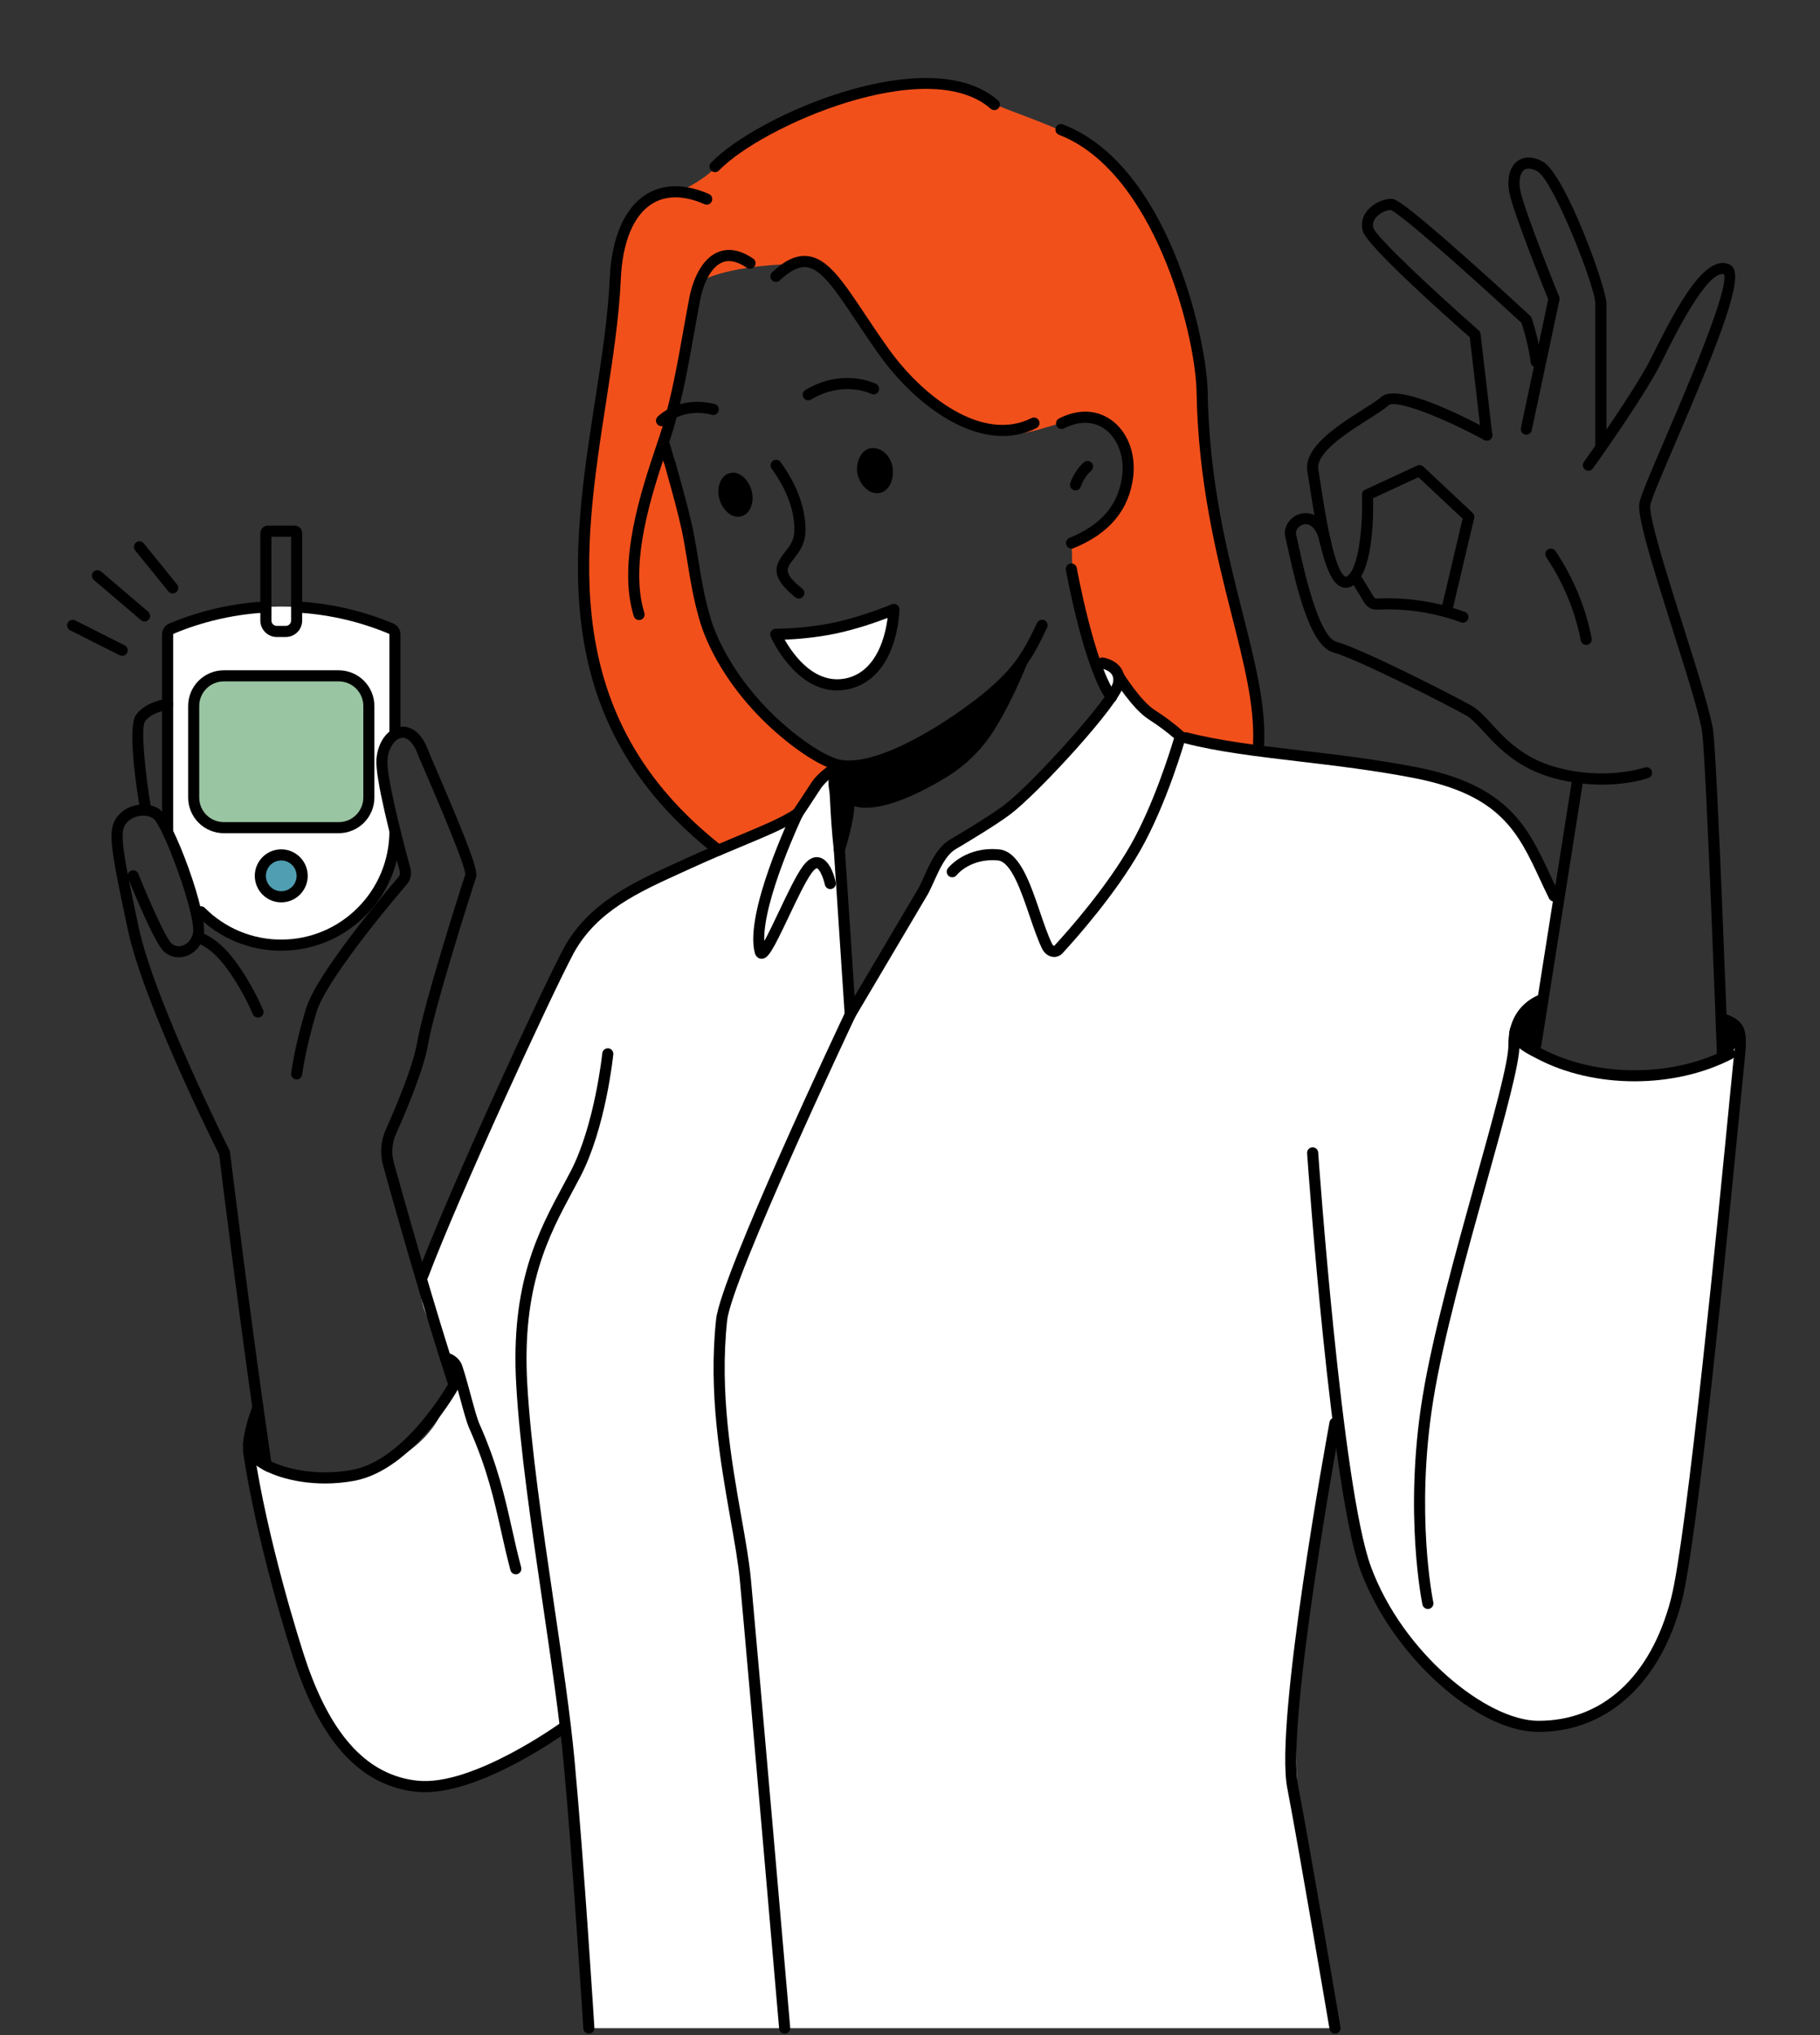 <?xml version="1.0" encoding="UTF-8"?> <svg xmlns="http://www.w3.org/2000/svg" width="1352" height="1511" viewBox="0 0 1352 1511" fill="none"><rect x="0" y="0" width="1352" height="1511" fill="#333333" stroke="none"/> <g clip-path="url(#clip0_36_2519)"> <path d="M419.375 1281.32L419.871 1281.14C419.895 1281.36 419.923 1281.59 419.948 1281.81L419.375 1281.32ZM1280.89 756.878C1279.54 767.306 1285.47 778.206 1278.64 787.482C1243.8 806.212 1174.35 802.783 1142.65 779.391C1144.1 766.52 1145.39 753.91 1146.24 742.021C1148.68 708.022 1164.6 680.163 1150.12 649.311C1110.09 567.877 1012.54 565.479 933.062 557.29C933.038 557.535 933.029 557.771 933.001 558.019C880.957 556.39 848.588 532.608 823.286 489.867C821.057 491.353 818.813 492.831 816.56 494.268C819.195 501.19 822.176 508.926 825.563 517.595C824.274 516.573 802.09 537.05 788.619 563.887C777.17 586.688 700.523 629.193 697.075 635.085C692.102 643.578 633.821 742.986 633.821 742.986C611.169 587.299 646.563 568.573 646.563 568.573C646.393 568.573 630.796 570.446 626.014 570.287C615.443 569.941 601.744 587.67 593.568 600.243C582.907 616.615 523.381 633.322 510.805 642.1C476.55 657.781 441.416 672.431 423.062 705.892C403.546 737.737 338.438 886.461 314.465 951.295C306.268 973.47 333.579 998.401 335.035 1021.61C331.9 1085.26 250.516 1112.38 198.468 1088.47C198.317 1089.99 198.228 1091.49 198.163 1093L184.521 1081.39C215.703 1253.37 258.953 1403.18 419.94 1281.82C427.901 1349.56 437.358 1506.48 437.423 1505.93H991.717C954.945 1336.27 951.286 1250.95 990.518 1063.27C992.047 1063.02 993.58 1062.76 995.104 1062.5C999.491 1166.1 1056.17 1272.88 1142.49 1281.82C1196.21 1282.08 1231.26 1242.05 1245.28 1188.23C1259.3 1134.42 1289.67 806.871 1292 785.816C1294.34 764.761 1291.97 764.863 1284.96 756.907L1280.89 756.878Z" fill="white"></path> <path d="M290.435 466.723C264.615 455.94 236.917 450.388 208.941 450.388C180.966 450.388 153.268 455.94 127.447 466.723C126.578 467.086 125.834 467.699 125.311 468.485C124.788 469.27 124.509 470.193 124.508 471.137V615.931C126.478 620.915 128.299 625.953 129.968 631.046C132.912 638.143 135.535 645.382 137.877 652.707C140.067 658.78 142.073 664.918 143.894 671.124C151.81 680.72 161.747 688.445 172.994 693.743C184.242 699.041 196.52 701.781 208.949 701.768C255.578 701.768 293.383 663.9 293.383 617.218V616.88C288.357 596.631 283.161 573.072 283.738 564.31C284.32 555.462 288.292 548.467 293.383 545.38V471.137C293.381 470.193 293.101 469.27 292.579 468.485C292.056 467.7 291.313 467.087 290.443 466.723H290.435Z" fill="white"></path> <path d="M892.373 305.222C897.984 278.181 880.733 228.266 875.622 208.775C864.453 169.352 840.874 131.412 807.566 107.674C784.54 92.873 757.636 85.812 732.687 74.892C710.325 65.527 696.415 59.92 669.482 63.247C616.109 65.715 580.654 92.099 580.654 92.099C580.654 92.099 542.332 112.458 531.37 124.527C519.506 136.742 498.615 144.885 498.615 144.885C498.615 144.885 488.816 132.613 467.95 163.049C453.837 183.994 458.191 201.165 454.613 237.509C447.657 308.048 419.272 456.291 446.652 512.119C446.652 512.119 470.71 563.154 485.352 584.73C488.466 589.323 522.165 615.325 528.093 629.189C534.749 626.339 541.165 623.648 547.126 621.16C565.301 613.582 580.995 607.035 590.123 600.801C590.621 600.461 591.189 600.236 591.784 600.142C592.38 600.048 592.989 600.088 593.567 600.26C595.079 597.261 596.786 594.365 598.678 591.591C599.268 590.744 599.873 589.901 600.52 589.091C601.74 587.527 603.065 586.037 604.415 584.612C606.879 583.297 609.294 581.92 611.669 580.446C616.416 577.544 620.861 574.172 624.936 570.381L624.615 570.41C624.615 570.41 601.703 558.382 577.263 538.614C555.616 520.164 534.68 496.491 523.795 471.365C522.356 467.426 521.163 463.401 520.226 459.312C520.404 460.746 520.579 462.163 520.762 463.588C517.245 453.351 515.517 442.94 516.208 432.606C511.667 392.903 499.835 357.279 491.431 323.484C494.769 315.593 497.529 307.099 499.945 298.288C507.711 269.953 511.736 238.274 518.286 212.403C518.469 211.678 518.64 210.933 518.827 210.224C522.771 207.268 528.784 204.846 535.831 202.895C557.787 196.788 589.79 195.2 600.906 196.446C609.245 199.76 616.279 205.493 622.586 212.26C630.339 220.583 636.975 230.465 643.493 239.476C644.761 241.231 646.026 242.961 647.294 244.626L648.718 246.931C657.097 260.474 664.424 271.638 672.064 280.983C679.818 290.47 687.901 298.084 697.765 304.481C706.909 310.389 717.582 315.226 730.947 319.469C733.266 320.231 735.628 320.851 738.022 321.326C762.21 326.252 780.308 313.907 802.76 311.146H802.898C830.746 309.75 841.216 330.051 836.987 353.313C836.873 354.001 836.719 354.697 836.58 355.386C836.515 355.683 836.471 355.972 836.406 356.265C834.635 364.26 831.392 371.854 826.843 378.66C819.239 390.694 808.692 400.585 796.202 407.394C797.34 433.498 793.01 431.93 815.072 490.384C818.028 489.834 820.487 488.8 823.285 489.916C823.912 490.171 824.505 490.5 825.054 490.897C826.177 491.707 827.227 492.615 828.192 493.609C831.262 496.74 833.625 500.653 835.751 504.387C838.914 509.949 841.728 515.82 845.798 520.804C847.831 523.296 850.234 525.344 852.617 527.485C853.125 527.941 853.649 528.377 854.162 528.837C856.235 530.686 858.305 532.534 860.439 534.314C865.998 538.935 871.93 543.19 878.484 546.285C885.628 549.66 893.618 551.741 901.323 553.369C911.78 555.58 922.413 556.684 933 558.068C933.029 557.82 933.037 557.584 933.061 557.339C936.314 526.394 925.413 499.847 919.879 459.365C912.093 419.177 892.544 345.031 892.373 305.275V305.222Z" fill="#F2501B"></path> <path d="M775.903 460.481C774.882 460.051 773.735 460.031 772.7 460.426C771.664 460.821 770.821 461.601 770.345 462.602C760.619 483.108 754.049 495.376 730.983 514.529C695.275 543.304 645.797 570.87 621.714 563.492C617.404 561.969 613.247 560.04 609.301 557.73C599.218 551.965 587.434 542.958 576.135 532.38C547.312 505.152 531.731 474.447 527.108 456.279C523.127 442.696 520.94 429.202 518.822 416.156C517.537 408.224 516.207 400.024 514.479 391.815C511.226 377.238 507.567 364.07 503.668 350.129L501.594 342.686C501.525 342.494 501.46 342.311 501.387 342.116C500.624 340.154 499.992 338.143 499.496 336.098C498.959 334.111 498.354 331.871 497.54 329.473C496.865 327.498 494.906 326.11 492.856 326.476C492.267 326.577 491.707 326.805 491.215 327.144C490.723 327.483 490.31 327.925 490.005 328.44C489.7 328.955 489.511 329.53 489.45 330.125C489.389 330.72 489.458 331.322 489.652 331.887C490.421 334.131 490.99 336.228 491.543 338.26C492.119 340.606 492.848 342.911 493.727 345.161L495.727 352.352C499.594 366.196 503.245 379.25 506.425 393.566C508.104 401.539 509.417 409.637 510.686 417.475C512.841 430.774 515.069 444.528 519.163 458.461C524.25 478.47 540.404 509.977 570.492 538.398C582.258 549.416 594.595 558.825 605.219 564.896C609.658 567.494 614.338 569.655 619.194 571.35C622.921 572.445 626.791 572.977 630.676 572.93C660.626 572.93 704.7 546.297 736.195 520.922C760.652 500.612 767.873 487.053 777.79 466.141C778.267 465.136 778.337 463.985 777.985 462.93C777.633 461.875 776.887 460.997 775.903 460.481Z" fill="black"></path> <path d="M825.143 311.606C814.198 303.972 800.532 303.67 786.659 310.739C785.704 311.246 784.986 312.109 784.66 313.142C784.334 314.175 784.426 315.295 784.917 316.26C785.407 317.225 786.257 317.959 787.283 318.302C788.309 318.646 789.428 318.572 790.4 318.097C801.431 312.469 812.104 312.571 820.431 318.378C830.128 325.137 835.312 338.736 833.649 352.987C830.909 374.787 818.447 389.543 794.425 399.405C793.925 399.611 793.469 399.913 793.086 400.295C792.702 400.677 792.397 401.131 792.188 401.631C791.98 402.132 791.872 402.668 791.87 403.21C791.868 403.752 791.973 404.289 792.179 404.79C792.384 405.291 792.687 405.747 793.068 406.131C793.449 406.516 793.903 406.821 794.402 407.03C794.901 407.239 795.437 407.347 795.978 407.349C796.519 407.35 797.055 407.245 797.556 407.039C824.237 396.07 838.72 378.721 841.834 353.973C843.867 336.432 837.484 320.177 825.164 311.586L825.143 311.606Z" fill="black"></path> <path d="M805.078 343.378C797.833 349.803 795.125 358.443 795.011 358.822C794.693 359.868 794.802 360.998 795.315 361.964C795.828 362.93 796.703 363.652 797.747 363.973C798.142 364.097 798.553 364.161 798.967 364.16C799.849 364.158 800.707 363.874 801.415 363.349C802.123 362.823 802.645 362.084 802.903 361.24C802.903 361.171 805.111 354.38 810.551 349.559C810.97 349.203 811.315 348.768 811.564 348.278C811.813 347.787 811.961 347.252 812.001 346.703C812.041 346.155 811.97 345.604 811.794 345.083C811.618 344.561 811.34 344.081 810.976 343.669C810.612 343.257 810.169 342.922 809.674 342.684C809.179 342.446 808.641 342.309 808.092 342.282C807.544 342.255 806.995 342.338 806.479 342.526C805.963 342.714 805.489 343.004 805.086 343.378H805.078Z" fill="black"></path> <path d="M574.109 342.205C573.672 342.524 573.301 342.926 573.019 343.389C572.737 343.851 572.549 344.365 572.465 344.901C572.381 345.436 572.403 345.983 572.531 346.51C572.658 347.036 572.888 347.533 573.207 347.971C584.856 363.969 590.69 380.349 590.068 395.272C589.714 401.514 586.344 405.801 583.087 409.955C575.614 419.487 571.43 428.005 590.755 443.453C591.176 443.81 591.664 444.079 592.19 444.244C592.717 444.409 593.271 444.466 593.82 444.413C594.369 444.359 594.902 444.196 595.386 443.933C595.871 443.669 596.298 443.311 596.643 442.88C596.987 442.448 597.241 441.952 597.39 441.42C597.539 440.888 597.581 440.332 597.511 439.784C597.442 439.236 597.263 438.708 596.986 438.23C596.709 437.752 596.34 437.335 595.899 437.003C581.428 425.435 583.977 422.182 589.568 415.052C593.227 410.386 597.793 404.576 598.302 395.679C598.997 378.81 592.609 360.63 579.867 343.109C579.548 342.67 579.147 342.299 578.685 342.016C578.223 341.733 577.71 341.544 577.175 341.46C576.64 341.377 576.094 341.399 575.568 341.527C575.042 341.655 574.546 341.885 574.109 342.205Z" fill="black"></path> <path d="M650.661 284.977C649.673 284.48 626.062 273.047 598.307 289.537C597.84 289.813 597.432 290.179 597.107 290.613C596.781 291.047 596.544 291.541 596.409 292.067C596.275 292.593 596.245 293.141 596.322 293.678C596.399 294.216 596.581 294.733 596.858 295.2C597.134 295.667 597.5 296.074 597.935 296.4C598.369 296.725 598.863 296.961 599.389 297.094C599.914 297.228 600.461 297.257 600.998 297.178C601.534 297.1 602.05 296.916 602.516 296.638C626.269 282.517 646.16 291.96 646.985 292.363C647.471 292.624 648.005 292.785 648.555 292.835C649.104 292.885 649.658 292.825 650.184 292.657C650.709 292.489 651.196 292.217 651.615 291.857C652.033 291.496 652.375 291.056 652.621 290.561C652.866 290.066 653.009 289.526 653.042 288.975C653.075 288.423 652.997 287.871 652.813 287.35C652.629 286.829 652.342 286.35 651.969 285.943C651.597 285.535 651.146 285.207 650.644 284.977H650.661Z" fill="black"></path> <path d="M530.921 300.006C504.728 293.353 489.139 308.768 488.492 309.432C487.723 310.209 487.293 311.26 487.298 312.354C487.302 313.449 487.741 314.496 488.517 315.267C489.293 316.037 490.342 316.468 491.435 316.463C492.528 316.458 493.574 316.019 494.343 315.242C494.864 314.721 507.427 302.555 528.904 308.007C529.955 308.253 531.061 308.076 531.983 307.515C532.906 306.954 533.572 306.052 533.838 305.005C534.104 303.957 533.949 302.846 533.407 301.912C532.865 300.977 531.978 300.293 530.937 300.006H530.921Z" fill="black"></path> <path fill-rule="evenodd" clip-rule="evenodd" d="M576.23 470.966C576.23 470.966 595.979 516.866 631.45 507.204C663.315 498.136 664.018 452.513 664.018 452.513C664.018 452.513 642.375 461.719 619.98 466.413C597.585 471.108 576.23 470.978 576.23 470.978V470.966Z" fill="white"></path> <path d="M630.37 503.21C605.949 509.871 589.303 486.202 582.908 474.948C591.068 474.63 605.628 473.62 620.827 470.44C636.306 467.183 651.24 461.914 659.364 458.803C657.843 471.018 652.069 497.033 630.37 503.21ZM666.325 449.076C665.755 448.692 665.098 448.457 664.414 448.391C663.731 448.326 663.041 448.432 662.409 448.701C662.198 448.791 640.86 457.81 619.139 462.362C598.192 466.747 577.882 466.841 576.349 466.841C575.65 466.826 574.958 466.987 574.337 467.31C573.716 467.633 573.186 468.108 572.796 468.689C572.417 469.261 572.188 469.917 572.127 470.6C572.067 471.283 572.178 471.969 572.45 472.598C572.637 473.042 590.08 512.648 621.794 512.648C625.439 512.636 629.065 512.138 632.577 511.166C666.996 501.369 668.114 454.569 668.142 452.569C668.152 451.882 667.992 451.204 667.674 450.594C667.357 449.985 666.893 449.465 666.325 449.08V449.076Z" fill="black"></path> <path d="M766.227 310.454C730.337 328.537 685.148 295.161 658.317 256.467C652.498 248.242 647.217 240.323 642.553 233.336C625.883 208.364 614.905 191.869 600.003 190.175C591.696 189.23 583.308 193.025 573.574 202.187C573.18 202.558 572.862 203.003 572.639 203.496C572.416 203.99 572.293 204.523 572.276 205.065C572.258 205.606 572.348 206.146 572.539 206.653C572.73 207.16 573.019 207.624 573.389 208.02C573.76 208.415 574.204 208.733 574.697 208.956C575.19 209.179 575.722 209.303 576.263 209.32C576.804 209.337 577.343 209.248 577.849 209.056C578.356 208.865 578.819 208.576 579.214 208.205C586.939 200.945 593.445 197.736 599.047 198.376C610.143 199.642 620.857 215.705 635.682 237.928C640.374 244.964 645.692 252.937 651.539 261.215C674.593 294.399 710.759 323.716 744.925 323.716C753.61 323.759 762.181 321.74 769.935 317.824C770.418 317.58 770.849 317.243 771.202 316.833C771.555 316.422 771.824 315.946 771.994 315.432C772.163 314.917 772.23 314.374 772.19 313.834C772.15 313.293 772.004 312.766 771.761 312.282C771.517 311.798 771.181 311.367 770.771 311.013C770.361 310.66 769.886 310.39 769.372 310.22C768.858 310.051 768.316 309.984 767.776 310.024C767.237 310.064 766.71 310.21 766.227 310.454Z" fill="black"></path> <path d="M897.116 290.254C896.022 249.7 867.434 122.263 789.62 92.393C788.6 92.001 787.466 92.03 786.468 92.476C785.47 92.921 784.689 93.745 784.298 94.766C783.906 95.788 783.936 96.923 784.381 97.923C784.825 98.922 785.648 99.704 786.668 100.096C856.525 126.917 887.658 245.534 888.874 290.429C889.943 357.947 903.881 412.956 915.083 457.159C924.252 493.336 932.16 524.586 930.818 552.413C930.791 552.954 930.871 553.495 931.054 554.005C931.236 554.515 931.516 554.984 931.88 555.385C932.243 555.786 932.682 556.112 933.171 556.343C933.66 556.574 934.189 556.707 934.73 556.733C934.799 556.737 934.868 556.737 934.937 556.733C935.994 556.732 937.011 556.324 937.776 555.593C938.541 554.863 938.997 553.865 939.048 552.808C940.463 523.744 932.404 491.943 923.073 455.123C911.399 409.055 898.169 356.843 897.116 290.246V290.254Z" fill="black"></path> <path d="M528.258 120.752C527.868 121.139 527.559 121.6 527.349 122.107C527.139 122.615 527.033 123.16 527.036 123.709C527.039 124.259 527.152 124.802 527.368 125.308C527.583 125.813 527.898 126.27 528.292 126.652C528.686 127.034 529.153 127.334 529.664 127.533C530.176 127.732 530.722 127.827 531.27 127.813C531.819 127.798 532.359 127.673 532.859 127.447C533.359 127.22 533.808 126.896 534.182 126.493C566.075 93.476 689.363 39.916 735.938 80.731C736.76 81.453 737.834 81.818 738.925 81.747C740.016 81.676 741.033 81.173 741.754 80.35C742.475 79.528 742.84 78.452 742.769 77.359C742.697 76.267 742.196 75.248 741.374 74.526C690.59 30.026 562.615 85.19 528.258 120.756V120.752Z" fill="black"></path> <path d="M536.163 628C414.009 532.188 433.201 408.407 450.127 299.175C455.141 266.837 459.886 236.295 461.187 207.048C462.406 179.633 470.652 159.841 484.387 151.306C494.796 144.84 508.295 144.958 523.42 151.648C524.415 152.058 525.53 152.062 526.527 151.66C527.525 151.257 528.326 150.481 528.76 149.495C529.194 148.51 529.226 147.394 528.85 146.385C528.474 145.376 527.719 144.554 526.746 144.095C509.018 136.257 492.868 136.33 480.045 144.295C463.923 154.303 454.303 176.461 452.953 206.674C451.66 235.477 446.96 265.803 441.975 297.905C424.699 409.364 405.117 535.694 531.072 634.494C531.497 634.83 531.984 635.078 532.505 635.225C533.026 635.371 533.571 635.413 534.108 635.348C534.646 635.283 535.165 635.112 535.636 634.846C536.107 634.579 536.521 634.222 536.854 633.794C537.188 633.368 537.435 632.88 537.581 632.358C537.727 631.836 537.768 631.29 537.703 630.752C537.638 630.214 537.468 629.694 537.202 629.222C536.937 628.749 536.581 628.334 536.155 628H536.163Z" fill="black"></path> <path d="M559.473 192.003C550.02 185.558 541.225 183.953 533.329 187.231C518.362 193.445 513.284 214.683 512.084 221.026C510.458 229.577 508.95 237.957 507.478 246.202C503.168 270.303 499.106 293.064 492.149 316.83C490.852 321.069 489.205 325.975 487.303 331.651C476.503 363.875 458.434 417.809 470.803 457.509C471.064 458.348 471.586 459.083 472.294 459.604C473.001 460.126 473.856 460.407 474.735 460.408C475.148 460.408 475.56 460.345 475.954 460.22C476.471 460.06 476.952 459.799 477.368 459.452C477.783 459.105 478.127 458.679 478.378 458.199C478.629 457.719 478.783 457.194 478.832 456.654C478.88 456.114 478.821 455.57 478.658 455.053C467.079 417.903 484.627 365.553 495.109 334.278C497.028 328.545 498.691 323.593 500.037 319.212C507.132 294.977 511.239 272 515.581 247.672C517.049 239.463 518.541 231.128 520.176 222.582C522.249 211.588 527.62 198.559 536.476 194.862C541.644 192.716 547.816 194.047 554.822 198.836C555.726 199.453 556.839 199.686 557.915 199.482C558.991 199.278 559.942 198.654 560.559 197.748C561.176 196.842 561.408 195.728 561.204 194.651C561 193.573 560.378 192.621 559.473 192.003Z" fill="black"></path> <path fill-rule="evenodd" clip-rule="evenodd" d="M542.278 351.298C535.963 352.36 531.914 361.396 534.329 370.276C536.744 379.156 544.266 385.341 550.43 383.358C556.745 382.3 560.794 373.261 558.379 364.38C555.964 355.5 548.438 349.315 542.278 351.298Z" fill="black"></path> <path fill-rule="evenodd" clip-rule="evenodd" d="M646.748 332.816C639.535 334.037 635.485 343.069 636.99 352.1C639.405 360.98 646.028 367.295 653.253 366.082C660.479 364.869 664.52 355.833 663.012 346.802C661.503 337.771 653.977 331.603 646.748 332.816Z" fill="black"></path> <path fill-rule="evenodd" clip-rule="evenodd" d="M714.505 533.475C640.412 587.422 622.574 567.271 622.574 567.271L632.906 597.67C632.906 597.67 649.34 609.413 702.36 577.486C716.809 568.836 729.045 556.932 738.096 542.718C757.897 511.439 771.571 470.034 771.571 470.034C771.571 470.034 742.902 514.782 714.505 533.483V533.475Z" fill="black"></path> <path d="M417.519 1278.47C416.86 1278.96 351.163 1326.63 309.951 1322.15C273.837 1318.25 247.091 1290.07 228.192 1235.99C222.683 1220.22 198.32 1142.22 188.615 1076.16C188.535 1075.62 188.35 1075.11 188.071 1074.64C187.792 1074.18 187.425 1073.77 186.989 1073.45C186.554 1073.13 186.06 1072.9 185.535 1072.76C185.01 1072.63 184.464 1072.61 183.929 1072.69C183.393 1072.77 182.879 1072.95 182.415 1073.23C181.951 1073.51 181.547 1073.88 181.225 1074.32C180.903 1074.75 180.67 1075.25 180.539 1075.77C180.408 1076.3 180.382 1076.84 180.462 1077.38C190.257 1144.08 214.852 1222.82 220.414 1238.74C240.472 1296.12 269.47 1326.11 309.052 1330.38C311.2 1330.61 313.36 1330.72 315.521 1330.72C359.571 1330.72 419.707 1287.1 422.37 1285.16C423.252 1284.51 423.842 1283.54 424.009 1282.45C424.175 1281.37 423.905 1280.27 423.258 1279.38C422.611 1278.5 421.64 1277.91 420.558 1277.74C419.477 1277.57 418.373 1277.84 417.491 1278.49L417.519 1278.47Z" fill="black"></path> <path d="M1282.35 753.018C1281.32 752.632 1280.18 752.669 1279.19 753.121C1278.19 753.573 1277.41 754.403 1277.03 755.429C1276.64 756.455 1276.68 757.592 1277.13 758.591C1277.58 759.59 1278.41 760.368 1279.43 760.755C1288.12 764.041 1290.18 764.826 1287.91 785.356C1287.55 788.589 1286.55 798.821 1285.04 814.31C1277.14 895.338 1253.09 1141.89 1241.29 1187.19C1226.24 1244.94 1190.37 1277.94 1142.48 1277.69C1104.61 1277.5 1042.17 1227.54 1018.45 1163.4C996.834 1104.95 979.387 858.199 979.217 855.716C979.141 854.624 978.635 853.607 977.81 852.889C976.985 852.171 975.909 851.81 974.819 851.886C973.729 851.962 972.714 852.469 971.997 853.295C971.279 854.121 970.919 855.198 970.995 856.29C971.707 866.489 988.694 1106.7 1010.72 1166.27C1033.81 1228.68 1096.59 1285.72 1142.46 1285.94H1142.99C1193.78 1285.94 1233.49 1249.84 1249.26 1189.27C1261.23 1143.34 1284.49 904.878 1293.25 815.108C1294.75 799.636 1295.75 789.456 1296.1 786.268C1298.4 765.425 1296.88 758.532 1282.34 753.031L1282.35 753.018Z" fill="black"></path> <path d="M1145.22 738.022C1144.97 738.088 1120.21 744.806 1120.54 775.759C1120.68 788.455 1109.42 828.948 1096.37 875.838C1081.23 930.277 1064.06 991.984 1056.64 1037.82C1042.66 1124.14 1056.54 1190.76 1056.68 1191.43C1056.88 1192.35 1057.39 1193.17 1058.12 1193.76C1058.85 1194.36 1059.76 1194.68 1060.71 1194.68C1061 1194.68 1061.29 1194.65 1061.57 1194.59C1062.64 1194.36 1063.57 1193.72 1064.16 1192.8C1064.76 1191.89 1064.96 1190.77 1064.74 1189.7C1064.6 1189.06 1051.06 1123.86 1064.78 1039.15C1072.13 993.768 1089.22 932.297 1104.31 878.061C1118.07 828.606 1128.94 789.55 1128.79 775.678C1128.53 751.357 1146.52 746.227 1147.27 746.027C1148.29 745.726 1149.16 745.039 1149.69 744.11C1150.21 743.181 1150.36 742.083 1150.1 741.048C1149.83 740.012 1149.18 739.118 1148.27 738.556C1147.37 737.993 1146.28 737.805 1145.23 738.031L1145.22 738.022Z" fill="black"></path> <path d="M451.931 778.393C450.847 778.284 449.764 778.607 448.918 779.294C448.072 779.98 447.531 780.974 447.413 782.058C447.356 782.587 441.81 835.438 423.806 869.934C422.001 873.383 420.147 876.856 418.224 880.411C399.927 914.418 379.191 952.961 383.476 1028.04C386.152 1074.95 394.837 1134.04 403.237 1191.18C409.567 1234.22 415.54 1274.86 418.614 1307.9C425.709 1384.16 433.252 1504.94 433.317 1506.15C433.381 1507.19 433.841 1508.18 434.604 1508.9C435.367 1509.62 436.375 1510.02 437.423 1510.02C437.513 1510.02 437.598 1510.02 437.683 1510.02C438.774 1509.95 439.793 1509.45 440.516 1508.63C441.24 1507.81 441.609 1506.74 441.542 1505.65C441.465 1504.42 433.927 1383.53 426.823 1307.15C423.729 1273.89 417.736 1233.13 411.373 1189.98C402.997 1133.02 394.341 1074.12 391.681 1027.57C387.53 954.829 407.681 917.378 425.457 884.332C427.38 880.757 429.271 877.247 431.089 873.745C449.824 837.857 455.362 785.112 455.59 782.884C455.703 781.799 455.381 780.713 454.695 779.865C454.008 779.017 453.014 778.476 451.931 778.361V778.393Z" fill="black"></path> <path d="M992.468 1052.58C991.936 1052.48 991.389 1052.49 990.86 1052.6C990.33 1052.72 989.828 1052.93 989.382 1053.24C988.936 1053.55 988.556 1053.94 988.262 1054.4C987.968 1054.85 987.767 1055.36 987.67 1055.89C985.995 1064.95 946.816 1278.33 956.2 1327.35C965.434 1375.57 987.434 1505.28 987.658 1506.6C987.821 1507.56 988.318 1508.44 989.063 1509.07C989.807 1509.7 990.75 1510.04 991.724 1510.04C991.957 1510.04 992.19 1510.02 992.419 1509.98C993.496 1509.8 994.456 1509.19 995.088 1508.3C995.72 1507.41 995.973 1506.3 995.79 1505.22C995.57 1503.92 973.553 1374.11 964.303 1325.79C955.208 1278.29 995.375 1059.59 995.782 1057.39C995.88 1056.86 995.873 1056.31 995.76 1055.78C995.648 1055.25 995.431 1054.75 995.124 1054.3C994.817 1053.85 994.425 1053.47 993.971 1053.18C993.516 1052.88 993.008 1052.68 992.476 1052.58H992.468Z" fill="black"></path> <path d="M857.933 527.302C847.32 520.625 834.496 499.961 834.35 499.753C834.065 499.292 833.693 498.892 833.254 498.575C832.815 498.258 832.318 498.031 831.791 497.907C830.727 497.656 829.608 497.838 828.678 498.413C827.749 498.989 827.085 499.911 826.835 500.976C826.584 502.041 826.766 503.163 827.34 504.093C827.906 505.005 841.299 526.59 853.533 534.293C860.044 538.452 866.262 543.055 872.143 548.068C869.073 558.341 856.64 598.101 839.835 627.499C821.888 658.897 794.366 690.102 783.363 702.061C783.144 702.297 783.058 702.269 783.026 702.273C782.7 702.228 782.021 701.8 781.566 700.86C778.431 694.418 775.565 685.994 772.527 677.073C764.985 654.927 757.191 632.019 742.033 630.655C717.231 628.399 704.675 644.027 704.154 644.698C703.477 645.557 703.168 646.65 703.296 647.736C703.423 648.823 703.976 649.814 704.833 650.492C705.691 651.171 706.782 651.48 707.867 651.352C708.952 651.225 709.942 650.671 710.619 649.812C711.026 649.291 721.089 637.044 741.285 638.876C751.124 639.772 758.671 661.942 764.733 679.756C767.856 688.921 770.803 697.582 774.162 704.488C775.748 707.745 778.634 709.985 781.834 710.453C782.238 710.514 782.646 710.545 783.054 710.546C784.256 710.538 785.443 710.277 786.539 709.782C787.635 709.287 788.615 708.568 789.417 707.672C800.607 695.505 828.617 663.742 846.979 631.616C866.841 596.868 880.242 549.819 880.804 547.832C881.011 547.09 881.006 546.304 880.79 545.565C880.575 544.825 880.157 544.16 879.584 543.646C872.788 537.638 865.535 532.168 857.892 527.286L857.933 527.302Z" fill="black"></path> <path d="M819.215 488.213C818.17 488.12 817.128 488.43 816.303 489.08C815.478 489.729 814.931 490.67 814.776 491.71C814.62 492.749 814.866 493.809 815.465 494.673C816.063 495.537 816.968 496.139 817.995 496.357C819.516 496.593 823.907 497.839 825.904 500.714C827.018 502.31 827.315 504.297 826.81 506.78C824.659 517.444 767.606 581.493 745.414 598.158C736.514 604.84 716.412 617.153 705.828 623.346C696.31 628.912 690.979 640.7 686.275 651.095C684.909 654.124 683.616 656.978 682.412 659.316L634.841 739.716L627.677 631.432C629.348 626.115 636.687 601.709 634.43 590.259C633.111 583.219 632.492 576.065 632.584 568.903C632.618 567.809 632.217 566.747 631.469 565.949C630.721 565.151 629.688 564.683 628.595 564.648C627.507 564.627 626.453 565.033 625.659 565.779C624.865 566.525 624.394 567.553 624.347 568.642C624.227 576.426 624.895 584.202 626.343 591.851C628.026 600.361 622.037 622.023 619.589 629.649C619.432 630.146 619.369 630.668 619.402 631.188L627.494 753.536C627.553 754.415 627.891 755.252 628.458 755.925C629.026 756.598 629.793 757.072 630.649 757.277C630.963 757.351 631.285 757.389 631.608 757.391C632.325 757.39 633.029 757.201 633.65 756.844C634.272 756.487 634.79 755.974 635.154 755.356L689.638 663.302C691.057 660.566 692.394 657.601 693.809 654.474C698.005 645.199 702.754 634.686 710.016 630.451C717.741 625.936 740.051 612.503 750.383 604.742C771.058 589.221 831.946 523.124 834.918 508.401C835.865 503.694 835.08 499.374 832.649 495.917C828.237 489.647 820.134 488.307 819.231 488.181L819.215 488.213Z" fill="black"></path> <path d="M608.618 636.636C604.418 635.708 600.377 637.858 596.559 642.951C591.436 649.808 584.869 663.66 578.514 677.052C575.127 684.19 570.89 693.111 567.751 698.759C566.532 668.493 595.843 606.644 596.164 605.976C596.417 605.485 596.569 604.948 596.61 604.397C596.652 603.846 596.583 603.292 596.407 602.768C596.23 602.245 595.951 601.762 595.585 601.348C595.22 600.934 594.775 600.598 594.277 600.36C593.779 600.122 593.238 599.986 592.687 599.961C592.136 599.936 591.585 600.022 591.068 600.214C590.55 600.405 590.077 600.699 589.675 601.078C589.273 601.456 588.951 601.912 588.728 602.417C587.26 605.491 552.87 678.095 560.713 707.553C561.697 711.255 564.474 711.788 565.304 711.87C565.491 711.87 565.678 711.894 565.861 711.894C570.642 711.894 573.993 705.786 585.959 680.595C591.85 668.172 598.531 654.092 603.158 647.89C605.276 645.04 606.577 644.657 606.841 644.694C608.606 645.101 611.542 651.156 612.77 656.954C613.014 658.006 613.66 658.92 614.57 659.501C615.479 660.081 616.58 660.281 617.635 660.059C618.691 659.836 619.617 659.208 620.215 658.309C620.814 657.411 621.037 656.313 620.836 655.252C620.023 651.339 616.71 638.428 608.618 636.636Z" fill="black"></path> <path d="M593.567 600.247C592.989 600.076 592.38 600.036 591.785 600.13C591.189 600.223 590.622 600.449 590.124 600.789C580.996 607.035 565.301 613.582 547.126 621.148C541.166 623.635 534.749 626.315 528.093 629.177C522.401 631.62 516.51 634.206 510.516 636.954C507.963 638.127 505.407 639.291 502.848 640.448C470.727 655.024 437.545 670.098 419.025 703.559C402.094 735.213 335.034 880.79 311.045 943.572C310.761 944.313 310.476 945.054 310.204 945.774C309.818 946.799 309.854 947.934 310.304 948.932C310.754 949.93 311.58 950.708 312.602 951.096C312.827 951.158 313.057 951.2 313.29 951.222C313.541 951.292 313.798 951.338 314.058 951.361C314.196 951.361 314.326 951.312 314.465 951.3C315.226 951.232 315.954 950.952 316.565 950.492C317.176 950.031 317.645 949.408 317.921 948.694C341.044 887.418 409.238 739.346 426.258 707.542C443.432 676.503 473.947 662.647 506.251 647.98C508.821 646.81 511.388 645.64 513.952 644.47C526.805 638.575 539.283 633.371 550.298 628.778C569.66 620.708 584.952 614.327 594.771 607.605C595.218 607.299 595.601 606.909 595.897 606.455C596.193 606.001 596.397 605.493 596.497 604.96C596.598 604.427 596.592 603.88 596.48 603.349C596.369 602.819 596.154 602.315 595.848 601.868C595.305 601.072 594.496 600.494 593.567 600.239V600.247Z" fill="black"></path> <path d="M633.367 749.574C632.878 749.341 632.348 749.207 631.807 749.179C631.266 749.152 630.726 749.232 630.216 749.414C629.706 749.596 629.237 749.878 628.836 750.242C628.434 750.606 628.109 751.046 627.878 751.536C624.109 759.505 535.496 947.077 531.975 979.553C526.055 1034.16 535.227 1085.96 542.583 1127.58C545.713 1145.24 548.413 1160.5 549.641 1173.79C555.74 1239.4 578.566 1503.6 578.794 1506.28C578.882 1507.3 579.352 1508.26 580.111 1508.96C580.87 1509.66 581.862 1510.05 582.892 1510.05C583.01 1510.05 583.132 1510.05 583.254 1510.05C583.795 1510 584.321 1509.85 584.802 1509.6C585.284 1509.35 585.711 1509 586.06 1508.59C586.409 1508.17 586.672 1507.69 586.834 1507.17C586.997 1506.65 587.056 1506.11 587.007 1505.57C586.775 1502.91 563.937 1238.66 557.85 1173.03C556.586 1159.4 553.862 1143.98 550.702 1126.14C543.428 1085.04 534.378 1033.88 540.172 980.441C543.538 949.353 634.408 757.017 635.315 755.079C635.782 754.089 635.838 752.955 635.471 751.924C635.103 750.893 634.342 750.051 633.355 749.582L633.367 749.574Z" fill="black"></path> <path d="M1151.69 649.918C1134.97 613.985 1120.52 582.954 1052.08 569.607C1022.21 563.825 993.529 560.434 965.762 557.156C934.89 553.491 905.729 550.059 881.874 543.805C881.35 543.668 880.805 543.635 880.269 543.709C879.733 543.783 879.216 543.962 878.749 544.236C878.282 544.509 877.874 544.872 877.547 545.304C877.22 545.736 876.981 546.228 876.844 546.753C876.707 547.277 876.675 547.823 876.748 548.36C876.822 548.897 877.001 549.414 877.274 549.882C877.548 550.349 877.91 550.758 878.342 551.086C878.773 551.413 879.264 551.652 879.788 551.789C904.184 558.186 933.629 561.663 964.795 565.352C992.402 568.61 1020.95 571.989 1050.51 577.71C1114.81 590.251 1127.76 618.118 1144.2 653.403C1146.29 657.882 1148.42 662.451 1150.71 667.085C1150.95 667.571 1151.28 668.005 1151.69 668.362C1152.1 668.719 1152.57 668.993 1153.09 669.166C1153.6 669.34 1154.14 669.411 1154.68 669.375C1155.22 669.339 1155.75 669.196 1156.24 668.955C1156.72 668.715 1157.16 668.381 1157.51 667.972C1157.87 667.564 1158.14 667.089 1158.32 666.575C1158.49 666.061 1158.56 665.518 1158.52 664.977C1158.49 664.435 1158.35 663.906 1158.11 663.42C1155.85 658.843 1153.76 654.328 1151.69 649.902V649.918Z" fill="black"></path> <path d="M799.885 421.73C799.789 421.197 799.589 420.688 799.296 420.233C799.004 419.777 798.625 419.383 798.18 419.075C797.736 418.766 797.235 418.547 796.706 418.432C796.178 418.317 795.632 418.308 795.099 418.404C794.567 418.5 794.059 418.7 793.604 418.993C793.149 419.286 792.756 419.666 792.447 420.111C792.139 420.556 791.921 421.058 791.806 421.587C791.691 422.116 791.681 422.663 791.777 423.196C792.318 426.181 805.195 496.487 822.223 520.014C822.537 520.464 822.937 520.847 823.4 521.14C823.863 521.433 824.379 521.632 824.92 521.723C825.46 521.814 826.013 521.796 826.546 521.671C827.08 521.545 827.583 521.315 828.026 520.993C828.47 520.67 828.844 520.263 829.129 519.794C829.413 519.325 829.601 518.804 829.682 518.261C829.763 517.719 829.735 517.165 829.6 516.634C829.465 516.102 829.225 515.602 828.895 515.164C812.945 493.177 800.027 422.439 799.885 421.73Z" fill="black"></path> <path d="M251.681 501.821H166.215C163.283 501.821 160.38 502.398 157.671 503.522C154.963 504.645 152.501 506.291 150.428 508.367C148.355 510.443 146.71 512.907 145.588 515.62C144.466 518.332 143.889 521.239 143.889 524.175V592.201C143.888 595.138 144.465 598.045 145.587 600.758C146.709 603.471 148.353 605.936 150.427 608.012C152.5 610.088 154.961 611.735 157.67 612.859C160.379 613.982 163.283 614.56 166.215 614.559H251.681C254.613 614.559 257.516 613.981 260.224 612.857C262.933 611.734 265.394 610.087 267.466 608.011C269.539 605.934 271.183 603.47 272.305 600.757C273.427 598.045 274.004 595.137 274.003 592.201V524.175C274.003 518.246 271.651 512.561 267.465 508.369C263.279 504.176 257.601 501.821 251.681 501.821Z" fill="#9AC5A2"></path> <path d="M208.94 634.767C205.868 634.767 202.865 635.679 200.311 637.389C197.756 639.098 195.766 641.527 194.59 644.37C193.415 647.212 193.107 650.34 193.707 653.357C194.307 656.374 195.786 659.146 197.959 661.321C200.131 663.496 202.899 664.977 205.912 665.577C208.926 666.176 212.049 665.868 214.887 664.69C217.725 663.512 220.15 661.518 221.856 658.96C223.563 656.401 224.473 653.394 224.472 650.317C224.472 648.275 224.07 646.252 223.29 644.365C222.509 642.479 221.365 640.764 219.923 639.32C218.48 637.876 216.768 636.731 214.884 635.95C212.999 635.168 210.98 634.767 208.94 634.767Z" fill="#4F9EB1"></path> <path d="M194.055 446.775C170.596 448.391 147.559 453.843 125.861 462.916C124.238 463.589 122.851 464.73 121.876 466.193C120.9 467.657 120.381 469.377 120.384 471.137V617.218C120.384 618.313 120.818 619.363 121.591 620.138C122.365 620.912 123.413 621.347 124.507 621.347C125.6 621.347 126.649 620.912 127.422 620.138C128.195 619.363 128.63 618.313 128.63 617.218V471.137C128.63 471.007 128.668 470.879 128.741 470.771C128.813 470.663 128.916 470.579 129.036 470.53C149.908 461.807 172.065 456.565 194.628 455.013C195.709 454.924 196.711 454.412 197.418 453.589C198.125 452.765 198.479 451.696 198.404 450.613C198.33 449.529 197.831 448.519 197.018 447.801C196.205 447.083 195.141 446.714 194.059 446.775H194.055Z" fill="black"></path> <path d="M292.017 462.916C270.655 453.983 247.995 448.559 224.908 446.853C224.362 446.8 223.81 446.857 223.285 447.021C222.761 447.184 222.275 447.451 221.855 447.806C221.435 448.161 221.09 448.596 220.84 449.086C220.591 449.576 220.441 450.11 220.401 450.659C220.36 451.208 220.43 451.759 220.605 452.28C220.78 452.801 221.058 453.282 221.421 453.695C221.785 454.107 222.227 454.442 222.722 454.681C223.217 454.92 223.754 455.058 224.302 455.086C246.507 456.73 268.301 461.945 288.849 470.53C288.969 470.58 289.072 470.664 289.144 470.772C289.217 470.88 289.255 471.007 289.256 471.137V548.931C290.069 548.182 290.882 547.425 291.696 546.647C293.659 544.721 295.558 542.73 297.502 540.784V471.157C297.504 469.398 296.985 467.677 296.01 466.214C295.035 464.75 293.648 463.609 292.025 462.936L292.017 462.916Z" fill="black"></path> <path d="M295.317 623.493C293.354 615.561 292.032 607.295 289.251 599.588V617.218C289.251 661.563 253.223 697.643 208.94 697.643C198.39 697.672 187.938 695.604 178.19 691.561C168.442 687.518 159.592 681.579 152.151 674.088C151.769 673.705 151.315 673.401 150.815 673.194C150.315 672.986 149.779 672.88 149.238 672.88C148.697 672.88 148.161 672.986 147.661 673.194C147.162 673.401 146.707 673.705 146.325 674.088C145.942 674.471 145.639 674.926 145.432 675.427C145.225 675.927 145.118 676.464 145.118 677.005C145.118 677.547 145.225 678.084 145.432 678.584C145.639 679.085 145.942 679.54 146.325 679.923C154.528 688.184 164.286 694.734 175.034 699.192C185.782 703.651 197.307 705.929 208.94 705.896C255.378 705.896 293.557 669.906 297.171 624.315C296.468 624.629 295.545 624.454 295.305 623.501L295.317 623.493Z" fill="black"></path> <path d="M216.233 460.786C216.232 461.83 215.817 462.831 215.08 463.569C214.343 464.308 213.343 464.723 212.301 464.724H205.572C204.529 464.723 203.53 464.308 202.793 463.569C202.056 462.831 201.641 461.83 201.64 460.786V398.53H216.233V460.786ZM218.912 390.276H198.961C197.486 390.279 196.074 390.867 195.031 391.911C193.989 392.955 193.402 394.37 193.398 395.846V460.786C193.405 464.018 194.69 467.115 196.971 469.399C199.253 471.684 202.345 472.971 205.572 472.977H212.301C215.528 472.971 218.62 471.684 220.902 469.399C223.183 467.115 224.468 464.018 224.474 460.786V395.846C224.472 394.37 223.886 392.954 222.843 391.91C221.8 390.866 220.387 390.278 218.912 390.276Z" fill="black"></path> <path d="M269.872 592.201C269.866 597.032 267.949 601.663 264.54 605.08C261.131 608.497 256.508 610.421 251.685 610.431H166.219C161.39 610.428 156.76 608.508 153.345 605.09C149.93 601.672 148.008 597.037 148.003 592.201V524.175C148.008 519.341 149.929 514.707 153.342 511.29C156.756 507.872 161.384 505.95 166.21 505.946H251.685C256.511 505.951 261.138 507.874 264.55 511.291C267.963 514.709 269.883 519.342 269.888 524.175V592.201H269.872ZM251.685 497.693H166.219C159.21 497.701 152.491 500.492 147.533 505.453C142.575 510.414 139.784 517.14 139.77 524.159V592.185C139.781 599.204 142.572 605.932 147.531 610.894C152.489 615.855 159.209 618.645 166.219 618.651H251.685C258.69 618.64 265.406 615.847 270.359 610.887C275.313 605.926 278.101 599.201 278.113 592.185V524.175C278.1 517.16 275.312 510.435 270.358 505.475C265.405 500.514 258.69 497.722 251.685 497.709V497.693Z" fill="black"></path> <path d="M208.939 661.746C206.682 661.747 204.475 661.078 202.597 659.822C200.72 658.567 199.256 656.782 198.392 654.694C197.527 652.605 197.301 650.307 197.741 648.09C198.181 645.873 199.267 643.836 200.863 642.237C202.459 640.638 204.493 639.549 206.707 639.108C208.921 638.666 211.216 638.892 213.302 639.757C215.387 640.622 217.17 642.087 218.424 643.967C219.679 645.847 220.348 648.056 220.348 650.317C220.345 653.347 219.142 656.251 217.003 658.394C214.864 660.537 211.964 661.742 208.939 661.746ZM208.939 630.638C205.051 630.638 201.251 631.791 198.018 633.954C194.785 636.116 192.265 639.19 190.777 642.787C189.289 646.384 188.899 650.342 189.658 654.16C190.416 657.979 192.288 661.486 195.037 664.239C197.786 666.992 201.289 668.867 205.102 669.626C208.915 670.385 212.867 669.995 216.458 668.505C220.05 667.015 223.12 664.491 225.279 661.254C227.438 658.016 228.591 654.21 228.59 650.317C228.583 645.1 226.511 640.098 222.827 636.409C219.143 632.72 214.149 630.645 208.939 630.638Z" fill="black"></path> <path d="M380.277 1134.96C375.093 1111.8 369.73 1087.85 356.219 1057.41C354.373 1053.25 352.153 1044.99 349.791 1036.26C347.758 1028.73 345.652 1020.94 343.383 1014.1C341.923 1009.71 338.097 1006.11 333.381 1004.7C332.334 1004.39 331.206 1004.5 330.244 1005.03C329.283 1005.55 328.568 1006.43 328.256 1007.48C327.944 1008.52 328.06 1009.65 328.58 1010.62C329.099 1011.58 329.98 1012.3 331.027 1012.61C333.133 1013.24 334.954 1014.88 335.564 1016.71C337.756 1023.32 339.829 1031 341.834 1038.41C344.383 1047.86 346.583 1056.02 348.685 1060.76C361.867 1090.46 366.905 1112.95 372.239 1136.76C374.329 1146.12 376.496 1155.77 379.188 1165.88C379.422 1166.76 379.938 1167.54 380.658 1168.09C381.378 1168.65 382.26 1168.95 383.168 1168.95C383.528 1168.95 383.886 1168.9 384.234 1168.81C384.756 1168.67 385.247 1168.43 385.676 1168.1C386.106 1167.77 386.467 1167.36 386.738 1166.89C387.009 1166.42 387.185 1165.91 387.256 1165.37C387.328 1164.83 387.292 1164.29 387.153 1163.76C384.502 1153.8 382.355 1144.22 380.277 1134.96Z" fill="black"></path> <path d="M317.91 556.708C311.323 539.505 301.106 539.086 297.032 539.704C287.777 541.109 280.455 551.337 279.617 564.041C278.678 578.292 291.408 626.664 296.93 646.803C297.141 647.569 297.161 648.375 296.988 649.15C296.815 649.926 296.454 650.647 295.938 651.25C281.768 667.842 234.949 723.901 227.37 748.719C218.795 776.814 216.363 796.183 216.266 796.997C216.167 798.066 216.488 799.132 217.16 799.968C217.833 800.805 218.804 801.345 219.869 801.476C220.933 801.607 222.006 801.318 222.861 800.669C223.715 800.021 224.284 799.064 224.446 798.003C224.471 797.807 226.906 778.483 235.254 751.129C240.897 732.619 273.534 690.171 302.199 656.62C303.593 654.992 304.565 653.046 305.032 650.953C305.5 648.86 305.447 646.684 304.879 644.617C296.182 612.882 287.139 575.198 287.838 564.583C288.493 554.652 293.698 548.556 298.26 547.889C302.691 547.221 307.127 551.631 310.213 559.697C311.006 561.769 313.312 567.111 316.495 574.506C324.469 593.02 345.534 641.913 345.677 649.316C342.664 658.005 314.54 746.52 309.998 773.442C306.932 791.61 294.068 822.01 286.672 838.513C282.874 846.994 282.146 856.535 284.61 865.496C292.405 893.77 316.365 978.377 333.401 1029.65C333.57 1030.17 333.84 1030.65 334.194 1031.06C334.548 1031.47 334.98 1031.81 335.466 1032.06C335.951 1032.3 336.48 1032.45 337.022 1032.49C337.563 1032.53 338.108 1032.46 338.623 1032.29C339.139 1032.11 339.615 1031.84 340.025 1031.48C340.435 1031.13 340.771 1030.69 341.013 1030.21C341.254 1029.72 341.397 1029.19 341.434 1028.64C341.47 1028.1 341.399 1027.56 341.224 1027.04C324.334 976.19 299.825 889.617 292.571 863.297C290.616 856.189 291.191 848.622 294.198 841.892C301.756 825.027 314.934 793.89 318.13 774.818C322.566 748.54 351.471 657.553 353.569 651.754C355.171 647.316 351.17 634.136 324.07 571.236C321.045 564.208 318.65 558.654 317.918 556.737L317.91 556.708Z" fill="black"></path> <path d="M178.058 718.315C172.24 709.806 164.047 699.309 152.227 693.62C151.243 693.146 150.11 693.083 149.08 693.445C148.049 693.807 147.203 694.564 146.73 695.55C146.257 696.536 146.194 697.67 146.555 698.703C146.917 699.735 147.673 700.581 148.657 701.055C158.716 705.901 166.019 715.306 171.256 722.978C177.737 732.465 183.291 742.555 187.841 753.108C188.159 753.849 188.687 754.48 189.36 754.923C190.033 755.366 190.821 755.601 191.626 755.6C192.186 755.601 192.739 755.486 193.253 755.262C193.749 755.048 194.199 754.738 194.576 754.35C194.953 753.961 195.25 753.502 195.45 752.999C195.65 752.496 195.749 751.958 195.741 751.416C195.733 750.875 195.618 750.34 195.404 749.843C190.647 738.801 184.837 728.244 178.054 718.319L178.058 718.315Z" fill="black"></path> <path d="M124.05 518.878C123.407 518.947 108.237 520.759 101.024 530.853C94.315 540.218 101.764 587.82 104.208 602.181C104.371 603.142 104.869 604.014 105.613 604.643C106.358 605.271 107.3 605.615 108.274 605.614C108.507 605.615 108.739 605.596 108.969 605.557C110.046 605.371 111.006 604.766 111.638 603.873C112.27 602.98 112.522 601.872 112.34 600.793C107.619 573.048 104.517 540.258 107.733 535.645C112.795 528.564 124.863 527.094 124.977 527.07C126.062 526.948 127.056 526.399 127.737 525.544C128.419 524.688 128.733 523.597 128.612 522.51C128.49 521.422 127.941 520.428 127.087 519.745C126.233 519.062 125.144 518.748 124.058 518.87L124.05 518.878Z" fill="black"></path> <path d="M618.298 566.859C617.891 567.107 607.852 573.125 602.473 581.517C597.887 588.671 589.113 601.766 589.023 601.876C588.451 602.785 588.255 603.881 588.477 604.932C588.699 605.984 589.322 606.907 590.212 607.506C591.103 608.105 592.192 608.332 593.248 608.14C594.303 607.948 595.243 607.351 595.866 606.477C595.951 606.342 604.779 593.179 609.41 585.951C613.72 579.229 622.421 573.989 622.506 573.936C623.412 573.36 624.058 572.454 624.308 571.41C624.558 570.365 624.391 569.264 623.843 568.341C623.296 567.417 622.41 566.744 621.375 566.463C620.34 566.183 619.236 566.317 618.298 566.839V566.859Z" fill="black"></path> <path d="M627.529 573.313C627.928 572.933 628.248 572.478 628.469 571.973C628.69 571.468 628.808 570.923 628.816 570.372C628.823 569.82 628.72 569.273 628.513 568.762C628.306 568.251 627.999 567.787 627.61 567.397C627.22 567.007 626.757 566.699 626.247 566.491C625.737 566.283 625.19 566.18 624.64 566.187C624.089 566.194 623.545 566.312 623.041 566.533C622.536 566.754 622.081 567.074 621.702 567.474L621.295 567.881C618.649 570.475 613.721 575.3 616.087 587.291C616.274 588.227 616.494 592.14 616.705 596.285C617.152 604.669 617.827 617.34 619.421 631.404C619.534 632.412 620.013 633.342 620.768 634.018C621.522 634.694 622.499 635.068 623.511 635.069C623.668 635.069 623.824 635.06 623.979 635.044C624.517 634.983 625.037 634.817 625.511 634.555C625.984 634.293 626.402 633.939 626.739 633.515C627.076 633.092 627.327 632.605 627.476 632.084C627.625 631.564 627.671 631.018 627.61 630.48C626.044 616.66 625.374 604.14 624.934 595.87C624.617 589.876 624.459 587.165 624.174 585.691C622.674 578.085 624.987 575.8 627.057 573.785L627.537 573.317L627.529 573.313Z" fill="black"></path> <path d="M1244.69 328.626C1272.64 263.511 1293.59 212.696 1288.12 200.004C1287.76 199.091 1287.21 198.264 1286.51 197.577C1285.81 196.89 1284.97 196.357 1284.05 196.014C1266.31 189.52 1246.43 225.917 1227.61 263.751L1226.65 265.693C1214.48 290.124 1176.89 342.604 1176.51 343.134C1175.93 344.023 1175.71 345.102 1175.91 346.146C1176.1 347.19 1176.69 348.119 1177.55 348.74C1178.41 349.36 1179.48 349.624 1180.53 349.476C1181.58 349.328 1182.53 348.78 1183.19 347.947C1184.75 345.776 1221.54 294.399 1234.01 269.362L1234.98 267.416C1244.13 249.036 1268.13 200.599 1280.69 203.596C1284.76 214.341 1252.64 289.167 1237.11 325.34C1225.49 352.401 1218.87 367.975 1217.86 373.387C1216.07 382.849 1226.05 415.415 1242.69 467.924C1252.77 499.716 1263.19 532.587 1264.54 544.326C1267.6 570.98 1275.34 780.535 1275.41 782.649C1275.45 783.715 1275.9 784.724 1276.67 785.465C1277.44 786.205 1278.46 786.62 1279.53 786.623H1279.69C1280.78 786.581 1281.81 786.107 1282.55 785.305C1283.3 784.502 1283.69 783.437 1283.65 782.343C1283.33 773.703 1275.82 570.357 1272.73 543.39C1271.29 530.853 1261.21 499.077 1250.55 465.432C1238.91 428.717 1224.43 383.02 1225.95 374.922C1226.85 370.162 1235.51 349.986 1244.68 328.626H1244.69Z" fill="black"></path> <path d="M1146.03 120.011C1136.44 114.718 1130.21 117.45 1127.33 119.547C1121.45 123.859 1119.2 132.707 1121.29 143.212C1124.24 158.008 1146.43 213.213 1150.09 222.273L1129.81 317.759C1129.59 318.829 1129.79 319.946 1130.39 320.864C1130.98 321.781 1131.92 322.425 1132.98 322.653C1134.05 322.881 1135.17 322.674 1136.08 322.079C1137 321.483 1137.64 320.547 1137.87 319.477L1158.44 222.737C1158.61 221.929 1158.53 221.088 1158.23 220.322C1157.97 219.687 1132.39 156.612 1129.39 141.575C1127.98 134.523 1129.09 128.484 1132.23 126.188C1135.2 124.014 1139.66 125.899 1142.06 127.222C1153.88 133.737 1185.1 212.948 1185.1 225.444V330.544C1185.13 331.616 1185.58 332.633 1186.35 333.379C1187.12 334.126 1188.15 334.543 1189.22 334.543C1190.29 334.543 1191.32 334.126 1192.09 333.379C1192.86 332.633 1193.31 331.616 1193.34 330.544V225.461C1193.34 213.303 1162.68 129.201 1146.04 120.003L1146.03 120.011Z" fill="black"></path> <path d="M1137.77 236.174C1137.54 235.524 1137.16 234.94 1136.66 234.476C1136.43 234.26 1113.2 212.761 1089.31 191.539C1039.88 147.63 1036 147.63 1033.45 147.63C1026.98 147.63 1019.31 151.575 1015.21 156.995C1011.93 161.356 1010.91 166.535 1012.37 171.588C1015.5 182.581 1072.47 233.384 1091.85 250.441L1100.36 323.463C1100.48 324.466 1100.95 325.393 1101.7 326.068C1102.45 326.743 1103.42 327.12 1104.43 327.128C1104.59 327.128 1104.75 327.119 1104.91 327.099C1105.45 327.037 1105.97 326.869 1106.44 326.605C1106.92 326.341 1107.33 325.986 1107.67 325.561C1108 325.136 1108.25 324.649 1108.4 324.128C1108.55 323.606 1108.59 323.061 1108.53 322.523L1099.84 247.929C1099.72 246.912 1099.23 245.976 1098.46 245.302C1061.66 212.989 1022.35 175.737 1020.27 169.34C1019.54 166.767 1020.05 164.291 1021.78 161.987C1024.55 158.322 1029.58 156.054 1033.05 155.879C1040.55 158.896 1088.32 200.99 1130.28 239.81C1133.3 248.926 1136.02 260.575 1137.13 269.212C1137.2 269.749 1137.37 270.267 1137.64 270.738C1137.91 271.208 1138.27 271.62 1138.69 271.951C1139.12 272.282 1139.61 272.526 1140.13 272.668C1140.66 272.81 1141.2 272.847 1141.74 272.778C1142.27 272.709 1142.79 272.535 1143.26 272.266C1143.73 271.997 1144.14 271.637 1144.47 271.208C1144.8 270.78 1145.05 270.29 1145.19 269.767C1145.33 269.244 1145.37 268.698 1145.3 268.161C1144.08 258.739 1141.06 245.881 1137.76 236.165L1137.77 236.174Z" fill="black"></path> <path d="M1106.41 319.375C1086.16 308.414 1037.8 284.073 1026.01 294.778C1023.38 297.16 1018.14 300.478 1012.06 304.342C993.494 316.114 968.062 332.266 971.225 350.182C971.757 353.183 972.376 357.234 973.091 361.933C978.519 397.479 984.329 429.85 995.706 435.505C997.042 436.174 998.522 436.502 1000.02 436.46C1001.51 436.419 1002.97 436.008 1004.26 435.265C1019.98 426.714 1020.35 383.937 1020.02 369.942L1053.69 354.347L1086.52 385.117L1070.84 451.568C1070.71 452.096 1070.69 452.643 1070.78 453.179C1070.86 453.714 1071.05 454.228 1071.34 454.689C1071.62 455.151 1072 455.552 1072.43 455.87C1072.87 456.187 1073.37 456.415 1073.9 456.54C1074.21 456.612 1074.53 456.649 1074.85 456.65C1075.78 456.649 1076.68 456.334 1077.41 455.757C1078.13 455.18 1078.65 454.374 1078.86 453.47L1095.09 384.698C1095.26 383.99 1095.24 383.25 1095.03 382.554C1094.82 381.858 1094.42 381.229 1093.89 380.732L1057.3 346.428C1056.7 345.867 1055.95 345.498 1055.14 345.367C1054.33 345.237 1053.5 345.351 1052.76 345.695L1014.1 363.611C1013.37 363.952 1012.75 364.504 1012.32 365.197C1011.9 365.891 1011.69 366.694 1011.72 367.507C1012.53 389.625 1009.53 423.021 1000.33 428.025C999.784 428.327 999.617 428.241 999.369 428.123C990.888 423.909 983.878 377.984 981.239 360.695C980.516 355.919 979.881 351.807 979.345 348.753C977.141 336.281 1000.81 321.273 1016.47 311.342C1022.87 307.27 1028.4 303.777 1031.55 300.918C1036.28 296.61 1068.78 308.41 1102.48 326.66C1102.96 326.934 1103.49 327.109 1104.03 327.176C1104.58 327.243 1105.13 327.2 1105.66 327.049C1106.19 326.898 1106.68 326.643 1107.11 326.299C1107.54 325.954 1107.9 325.527 1108.16 325.043C1108.42 324.559 1108.58 324.027 1108.64 323.479C1108.69 322.931 1108.63 322.377 1108.47 321.852C1108.31 321.326 1108.04 320.838 1107.68 320.417C1107.33 319.996 1106.9 319.65 1106.41 319.4V319.375Z" fill="black"></path> <path d="M1221.87 569.843C1221.59 569.945 1192.92 579.799 1156.25 569.754C1131.44 562.962 1118.48 548.862 1108.06 537.538C1102.78 531.805 1098.24 526.854 1093.1 523.955C1079.79 516.451 1011.72 481.711 992.803 476.532C979.454 472.867 968.354 421.97 964.707 405.236C963.918 401.62 963.296 398.77 962.845 397.019C962.353 395.105 963.093 392.988 964.825 391.359C966.403 389.869 969.131 388.615 972.005 389.547C976.071 390.866 979.161 396.005 980.694 404.022C980.924 405.074 981.555 405.994 982.453 406.586C983.35 407.179 984.443 407.397 985.499 407.194C986.554 406.991 987.489 406.383 988.104 405.5C988.719 404.617 988.965 403.529 988.79 402.467C985.919 387.483 978.625 383.024 974.559 381.701C971.903 380.878 969.076 380.784 966.372 381.429C963.668 382.074 961.186 383.433 959.185 385.365C955.233 389.091 953.623 394.222 954.88 399.099C955.311 400.785 955.908 403.534 956.669 407.015C964.878 444.682 974.685 480.147 990.644 484.516C1008.16 489.313 1074.87 523.161 1089.07 531.17C1093.07 533.426 1097.2 537.929 1102.01 543.149C1112.56 554.615 1127 570.32 1154.08 577.734C1165.79 580.953 1177.88 582.588 1190.03 582.596C1210.39 582.596 1223.81 577.938 1224.65 577.641C1225.65 577.251 1226.45 576.487 1226.9 575.511C1227.35 574.534 1227.39 573.422 1227.04 572.41C1226.68 571.399 1225.94 570.567 1224.98 570.092C1224.02 569.616 1222.91 569.534 1221.89 569.864L1221.87 569.843Z" fill="black"></path> <path d="M1155.54 409.222C1155.24 408.756 1154.86 408.355 1154.4 408.041C1153.95 407.728 1153.44 407.508 1152.9 407.396C1152.36 407.284 1151.8 407.281 1151.26 407.388C1150.72 407.495 1150.21 407.71 1149.75 408.019C1149.3 408.329 1148.91 408.726 1148.61 409.189C1148.3 409.652 1148.1 410.17 1148 410.714C1147.91 411.257 1147.92 411.814 1148.04 412.353C1148.16 412.891 1148.39 413.399 1148.71 413.848C1161.26 432.454 1169.95 453.389 1174.27 475.416C1174.37 475.958 1174.57 476.477 1174.86 476.94C1175.16 477.404 1175.54 477.804 1175.99 478.116C1176.45 478.429 1176.96 478.648 1177.49 478.76C1178.03 478.873 1178.59 478.876 1179.13 478.771C1179.66 478.666 1180.18 478.454 1180.63 478.147C1181.09 477.841 1181.48 477.446 1181.78 476.986C1182.08 476.527 1182.29 476.011 1182.39 475.47C1182.49 474.929 1182.48 474.374 1182.36 473.836C1177.82 450.72 1168.7 428.749 1155.54 409.222Z" fill="black"></path> <path d="M1088.13 454.329C1067.8 446.892 1046.21 443.509 1024.59 444.369C1023.4 444.41 1022.05 444.471 1021.47 444.157C1020.88 443.844 1020.15 442.643 1019.62 441.767L1011.9 428.97C1011.33 428.033 1010.42 427.36 1009.35 427.099C1008.29 426.838 1007.17 427.01 1006.23 427.577C1005.3 428.145 1004.63 429.061 1004.37 430.125C1004.11 431.189 1004.28 432.312 1004.84 433.249L1012.59 446.047C1013.62 447.745 1015.03 450.065 1017.61 451.442C1020.19 452.818 1022.82 452.704 1024.98 452.61C1045.51 451.799 1066 455.015 1085.3 462.077C1085.76 462.244 1086.24 462.329 1086.72 462.33C1087.69 462.328 1088.63 461.986 1089.37 461.363C1090.11 460.741 1090.61 459.878 1090.78 458.925C1090.94 457.972 1090.77 456.989 1090.29 456.149C1089.81 455.309 1089.05 454.664 1088.15 454.329H1088.13Z" fill="black"></path> <path d="M339.296 1024.71C338.822 1024.45 338.301 1024.28 337.762 1024.22C337.224 1024.16 336.679 1024.21 336.158 1024.36C335.638 1024.51 335.153 1024.77 334.73 1025.11C334.308 1025.45 333.957 1025.87 333.697 1026.34C333.376 1026.92 301.344 1084.03 261.73 1091.38C232.394 1096.82 203.441 1089.43 192.402 1079.16C189.803 1076.74 188.49 1074.38 188.697 1072.51C190.165 1059.27 195.382 1046.86 195.431 1046.73C195.858 1045.72 195.869 1044.58 195.46 1043.57C195.051 1042.55 194.257 1041.74 193.251 1041.31C192.246 1040.89 191.111 1040.88 190.098 1041.28C189.085 1041.69 188.275 1042.49 187.848 1043.5C187.616 1044.04 182.111 1057.12 180.505 1071.59C180.151 1074.8 180.952 1079.76 186.786 1085.2C196.374 1094.13 217.159 1101.49 241.437 1101.49C248.745 1101.49 256.039 1100.82 263.226 1099.49C306.691 1091.43 339.54 1032.83 340.918 1030.34C341.18 1029.87 341.345 1029.34 341.405 1028.8C341.464 1028.27 341.417 1027.72 341.266 1027.2C341.115 1026.68 340.863 1026.19 340.524 1025.77C340.185 1025.35 339.767 1024.99 339.292 1024.73L339.296 1024.71Z" fill="black"></path> <path d="M93.019 612.316C97.268 605.846 107.388 603.598 113.828 607.67C121.297 613.057 146.555 681.49 143.233 693.445C142.013 697.891 138.996 701.181 135.199 702.228C132.263 703.042 129.397 702.391 127.339 700.44C122.794 696.124 109.856 666.466 102.744 648.782C102.42 647.976 101.85 647.293 101.116 646.831C100.382 646.368 99.52 646.149 98.655 646.205C97.789 646.261 96.963 646.589 96.294 647.142C95.625 647.696 95.148 648.446 94.93 649.287C90.717 627.344 89.88 617.096 93.019 612.316ZM170.882 855.484C170.827 855.01 170.689 854.55 170.475 854.124C169.914 853.012 114.393 742.44 102.956 688.229C100.036 674.385 97.617 662.931 95.747 653.456C100.053 664.096 114.889 699.984 121.675 706.426C125.815 710.355 131.694 711.76 137.407 710.176C144.01 708.339 149.161 702.912 151.178 695.652C155.557 679.886 128.193 606.986 118.244 600.699C107.9 594.156 92.893 597.442 86.123 607.772C79.617 617.658 82.87 632.972 94.881 689.939C106.205 743.617 157.72 847.108 162.782 857.194C164.03 867.43 178.322 984.203 193.618 1088.37C193.762 1089.34 194.252 1090.24 194.998 1090.88C195.745 1091.53 196.698 1091.89 197.684 1091.89C197.887 1091.89 198.09 1091.88 198.29 1091.85C199.371 1091.69 200.345 1091.1 200.997 1090.22C201.65 1089.35 201.928 1088.24 201.771 1087.16C185.852 978.78 171.02 856.701 170.869 855.48L170.882 855.484Z" fill="black"></path> <path d="M1172.72 574.347C1171.64 574.177 1170.54 574.443 1169.65 575.085C1168.77 575.728 1168.18 576.696 1168.01 577.776L1136.84 775.071C1136.76 775.607 1136.78 776.153 1136.9 776.68C1137.03 777.207 1137.26 777.704 1137.58 778.142C1137.9 778.58 1138.3 778.952 1138.76 779.234C1139.22 779.517 1139.73 779.706 1140.27 779.79C1140.48 779.823 1140.7 779.839 1140.92 779.839C1141.9 779.838 1142.85 779.487 1143.59 778.849C1144.34 778.211 1144.83 777.328 1144.98 776.358L1176.13 579.066C1176.3 577.986 1176.04 576.882 1175.39 575.997C1174.75 575.113 1173.78 574.519 1172.71 574.347H1172.72Z" fill="black"></path> <path d="M1283.06 778.837C1242.27 800.01 1185.69 799.969 1145.45 778.687L1144.2 778.043C1128.6 770.12 1129.5 766.642 1129.66 766.235C1130.08 765.224 1130.08 764.088 1129.66 763.077C1129.24 762.066 1128.44 761.262 1127.43 760.842C1126.42 760.423 1125.29 760.422 1124.28 760.84C1123.27 761.258 1122.46 762.061 1122.05 763.071C1117.61 773.768 1133.63 781.907 1140.47 785.385L1141.59 785.963C1162.9 797.233 1188.54 802.873 1214.24 802.873C1239.79 802.873 1265.4 797.294 1286.86 786.138C1287.34 785.888 1287.77 785.546 1288.11 785.131C1288.46 784.716 1288.73 784.237 1288.89 783.72C1289.05 783.203 1289.11 782.659 1289.07 782.119C1289.02 781.579 1288.87 781.053 1288.62 780.572C1288.37 780.091 1288.03 779.663 1287.61 779.314C1287.2 778.965 1286.72 778.701 1286.21 778.537C1285.69 778.374 1285.15 778.313 1284.61 778.36C1284.07 778.407 1283.54 778.559 1283.06 778.809V778.837Z" fill="black"></path> <path d="M92.573 479.154L55.842 460.648C54.866 460.156 53.734 460.072 52.697 460.414C51.659 460.757 50.8 461.499 50.308 462.476C49.816 463.454 49.732 464.586 50.075 465.626C50.417 466.665 51.158 467.525 52.133 468.018L88.869 486.528C89.443 486.819 90.077 486.97 90.719 486.968C91.646 486.966 92.545 486.653 93.272 486.077C93.999 485.501 94.511 484.696 94.725 483.793C94.939 482.891 94.844 481.942 94.453 481.1C94.063 480.258 93.401 479.573 92.573 479.154Z" fill="black"></path> <path d="M75.039 424.324C74.626 423.973 74.149 423.707 73.634 423.541C73.119 423.374 72.577 423.311 72.037 423.355C71.498 423.399 70.973 423.548 70.491 423.795C70.009 424.042 69.581 424.382 69.231 424.795C68.88 425.207 68.614 425.685 68.448 426.201C68.282 426.717 68.219 427.26 68.262 427.8C68.306 428.34 68.455 428.867 68.702 429.349C68.949 429.831 69.288 430.26 69.7 430.611L104.801 460.526C105.638 461.206 106.706 461.53 107.778 461.431C108.85 461.332 109.841 460.817 110.539 459.996C111.237 459.175 111.586 458.113 111.512 457.037C111.439 455.961 110.948 454.957 110.144 454.239L75.039 424.332V424.324Z" fill="black"></path> <path d="M106.728 403.391C106.029 402.573 105.038 402.061 103.967 401.964C102.895 401.867 101.829 402.193 100.995 402.873C100.16 403.552 99.624 404.531 99.5 405.601C99.376 406.671 99.675 407.747 100.332 408.599L125.094 439.109C125.783 439.959 126.782 440.499 127.87 440.612C128.957 440.725 130.045 440.4 130.894 439.709C131.742 439.019 132.282 438.019 132.395 436.93C132.507 435.84 132.183 434.751 131.494 433.901L106.728 403.391Z" fill="black"></path> <path d="M191.013 1057.11C187.102 1052.08 186.134 1064.31 185.37 1067.4C184.963 1069.06 184.532 1070.79 184.874 1072.47C185.423 1075.22 187.813 1077.16 190.046 1078.84L196.848 1084C197.539 1081.58 196.417 1079.06 195.502 1076.72C193.603 1071.84 193.949 1060.89 191.03 1057.11H191.013Z" fill="black"></path> <path d="M1134.06 750.482C1131.87 752.359 1129.66 754.248 1127.84 756.484C1126.23 758.452 1124.94 760.659 1124.02 763.027C1123.66 763.778 1123.52 764.617 1123.61 765.446C1123.79 766.354 1124.47 767.074 1125.14 767.706C1126.69 769.204 1128.38 770.552 1130.18 771.728C1132.8 773.418 1135.69 774.652 1138.57 775.873C1139.09 776.093 1139.68 776.313 1140.2 776.077C1140.71 775.841 1140.9 775.324 1141.08 774.831C1143.91 767.204 1145.39 759.143 1145.47 751.007C1145.53 739.435 1139.77 745.604 1134.06 750.482H1134.06Z" fill="black"></path> <path d="M1285.6 760.026C1280.44 757.387 1278.32 755.478 1278.28 762.51C1278.26 768.267 1278.28 774.025 1278.28 779.786C1278.28 780.621 1278.41 781.651 1279.19 781.948C1279.52 782.046 1279.87 782.059 1280.21 781.985C1282.98 781.622 1285.97 781.17 1287.97 779.188C1289.9 777.282 1290.43 774.403 1290.84 771.72C1291.32 768.613 1291.66 765.063 1289.59 762.677C1288.54 761.455 1287.03 760.755 1285.59 760.026H1285.6Z" fill="black"></path> <path d="M622.865 575.87C620.239 578.272 620.19 582.45 619.551 586.049C619.255 587.731 618.954 589.457 619.246 591.147C619.738 593.997 621.812 596.257 622.845 598.932C624.996 604.494 622.467 610.992 624.402 616.632C631.66 611.746 633.01 601.395 631.038 592.865C629.846 587.722 627.639 578.439 622.865 575.882V575.87Z" fill="black"></path> </g> <defs> <clipPath id="clip0_36_2519"> <rect width="1352" height="1510.03" fill="white" transform="translate(0 0.013)"></rect> </clipPath> </defs> </svg> 